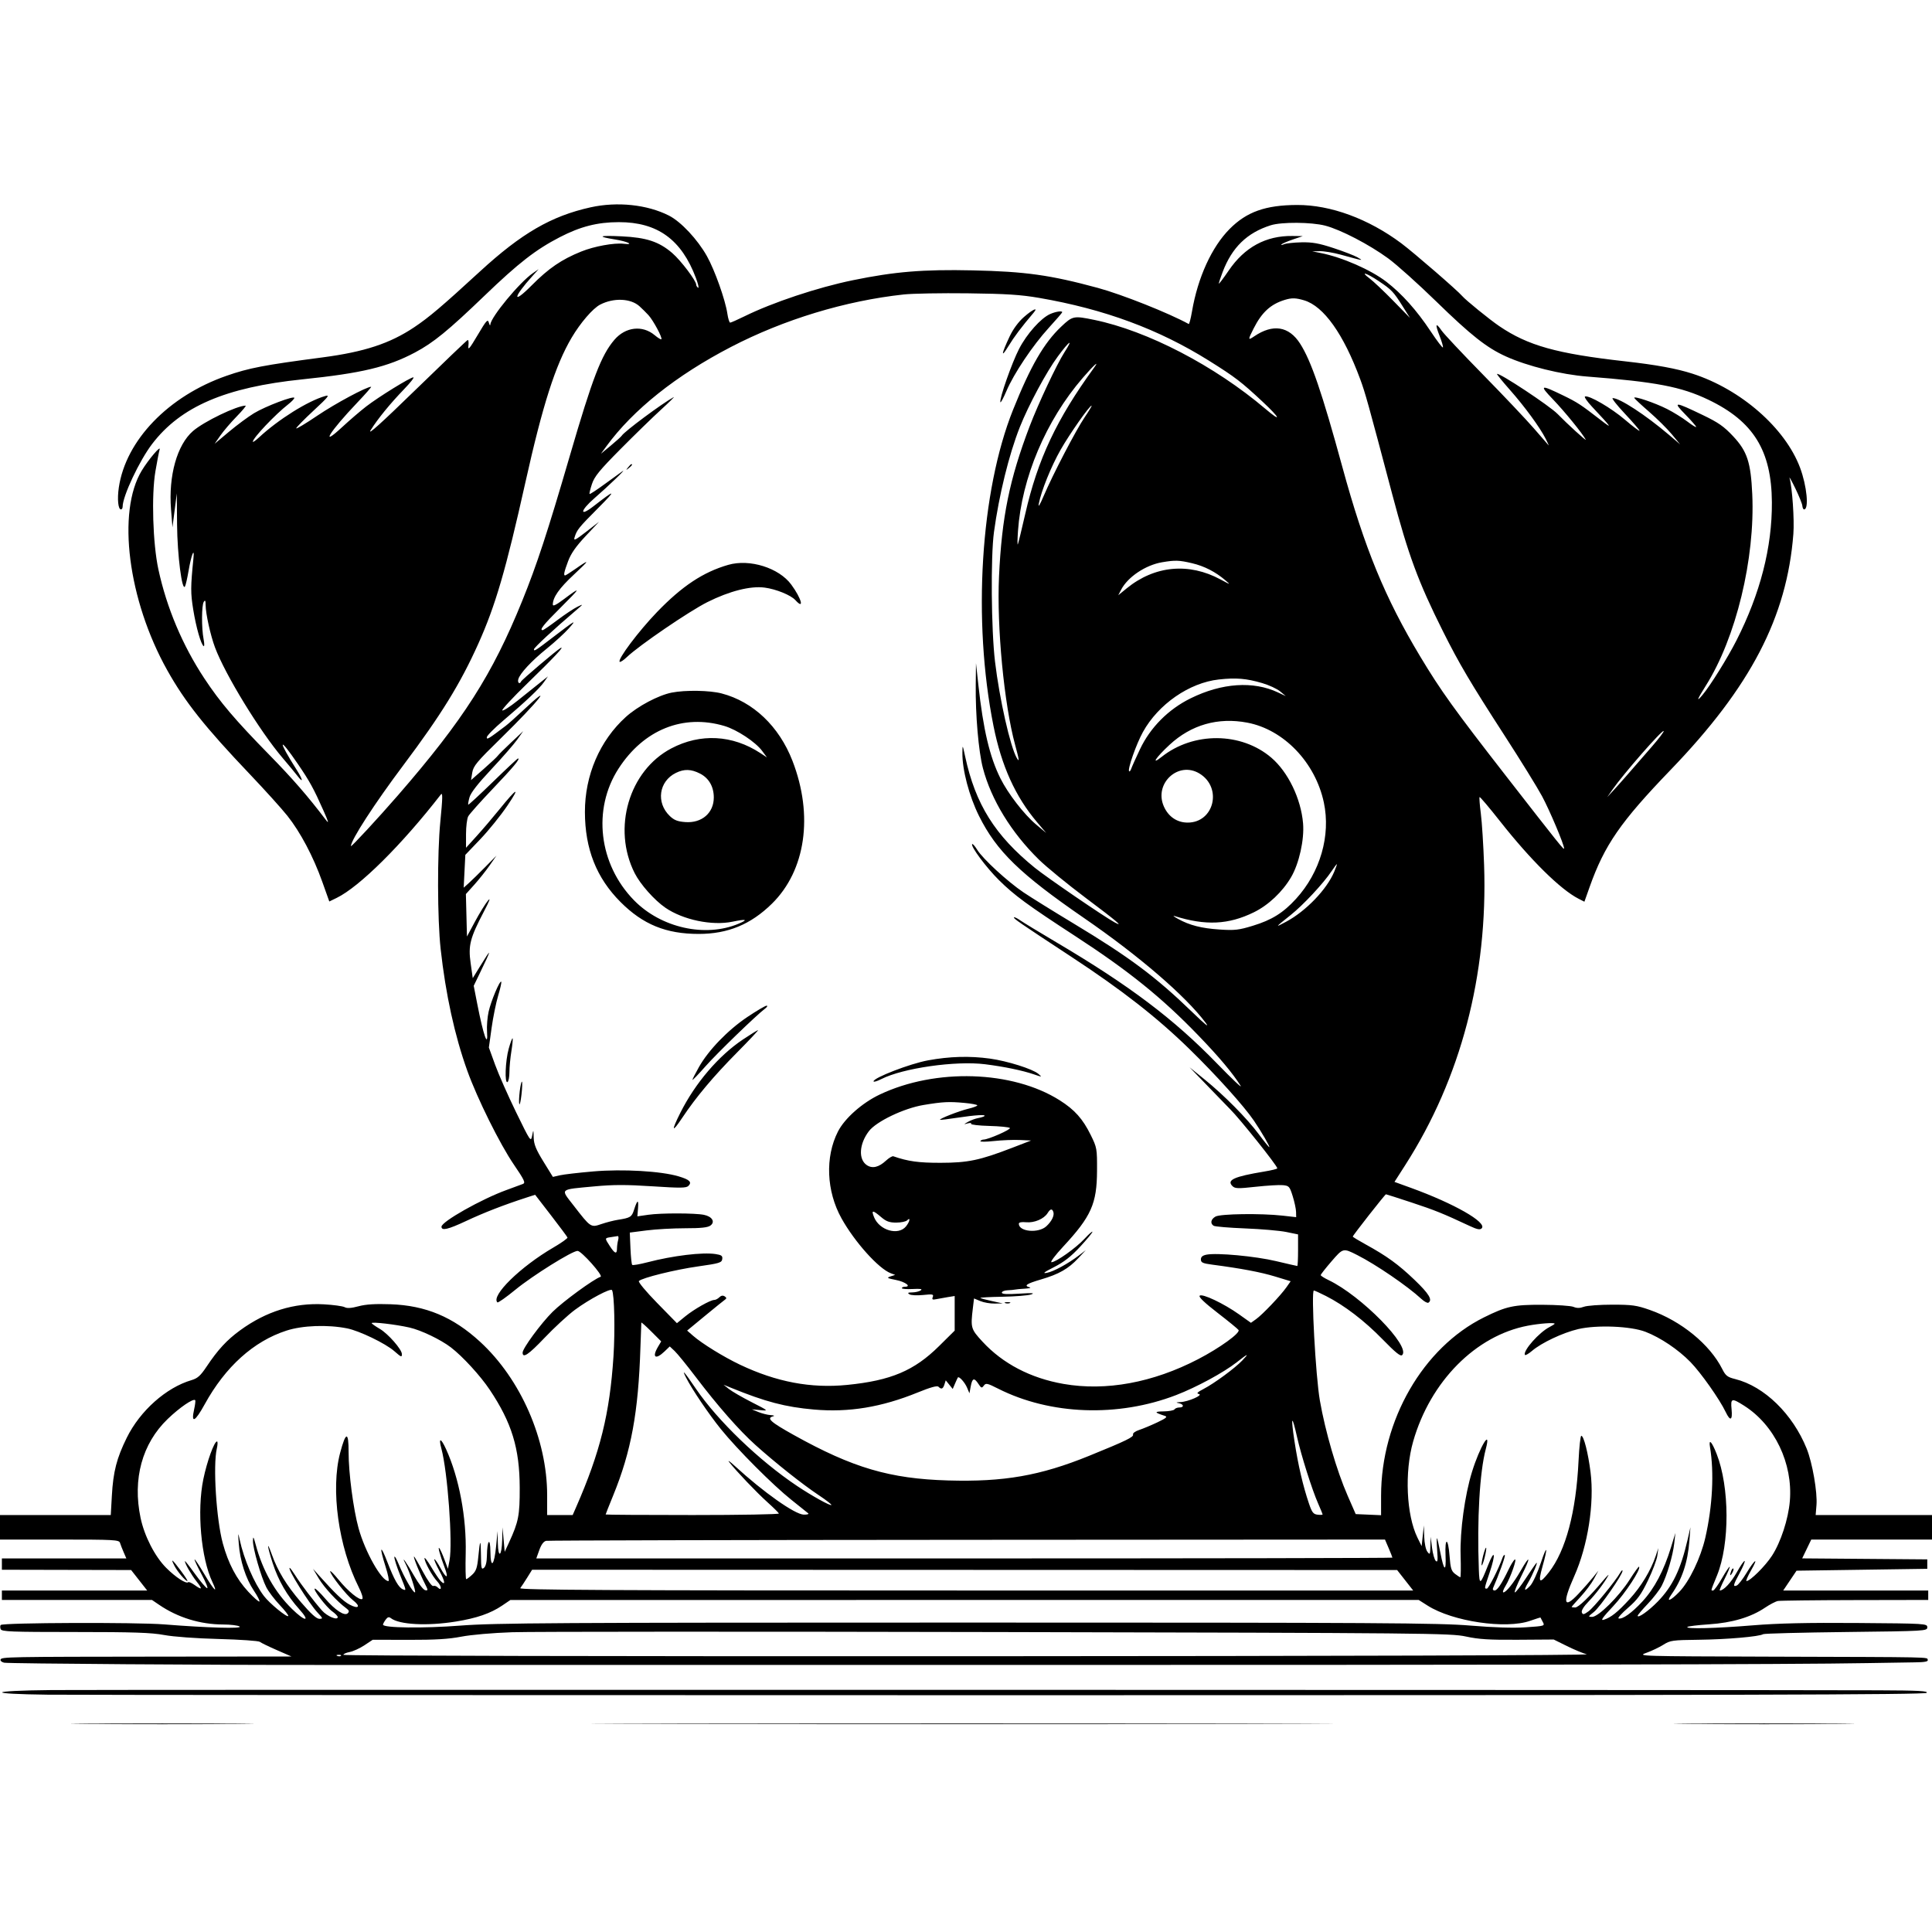 <svg xmlns="http://www.w3.org/2000/svg" height="3072" width="3072" version="1.1" id="svg"><path fill-rule="evenodd" fill="black" stroke="none" d="M939.000 329.673 C 876.483 343.550,829.225 370.958,763.137 431.667 C 702.485 487.382,682.284 504.517,658.500 520.428 C 620.051 546.149,579.234 559.567,513.000 568.259 C 419.596 580.516,395.957 585.049,360.000 597.601 C 267.707 629.817,199.940 700.168,188.927 775.198 C 186.224 793.610,187.848 810.000,192.375 810.000 C 193.819 810.000,195.000 808.022,195.000 805.605 C 195.000 789.047,221.605 732.490,241.888 705.930 C 287.269 646.504,358.546 615.828,480.554 603.215 C 574.985 593.453,616.271 583.601,660.000 560.392 C 689.170 544.910,712.760 525.639,770.409 470.195 C 824.532 418.142,851.933 396.840,890.162 377.096 C 922.986 360.142,950.038 353.262,984.000 353.229 C 1045.475 353.169,1083.690 380.887,1106.618 442.167 C 1110.162 451.641,1111.699 458.550,1110.031 457.519 C 1108.364 456.489,1107.000 454.301,1107.000 452.658 C 1107.000 446.348,1082.567 414.093,1068.861 402.310 C 1047.854 384.249,1027.883 377.658,988.500 375.787 C 952.249 374.065,948.167 375.963,977.842 380.742 C 997.884 383.970,1009.507 389.672,991.841 387.609 C 976.533 385.822,944.899 391.591,924.234 399.938 C 892.784 412.641,872.472 426.522,845.293 453.884 C 813.959 485.429,815.449 473.292,847.211 438.253 L 856.500 428.006 847.208 434.381 C 826.386 448.667,780.479 504.143,779.701 515.960 C 779.536 518.457,778.490 517.240,777.376 513.255 C 775.571 506.800,773.623 508.925,759.503 532.755 C 746.408 554.856,743.858 557.793,744.820 549.669 C 745.461 544.262,744.917 540.212,743.612 540.669 C 742.307 541.126,705.188 576.589,661.124 619.475 C 605.599 673.517,583.584 693.315,589.397 683.975 C 600.511 666.120,620.375 641.768,642.600 618.750 C 652.558 608.438,659.155 600.000,657.262 600.000 C 652.332 600.000,602.183 630.966,582.317 646.277 C 573.068 653.406,555.703 668.320,543.729 679.420 C 507.631 712.881,524.210 686.245,568.282 639.970 C 581.362 626.237,591.174 615.000,590.087 615.000 C 582.749 615.000,532.915 641.760,504.750 660.825 C 486.188 673.389,471.000 682.504,471.000 681.079 C 471.000 679.655,483.488 666.906,498.750 652.750 C 522.129 631.064,525.011 627.436,517.045 629.711 C 489.467 637.589,442.792 666.802,411.750 695.613 C 406.388 700.590,402.000 703.631,402.000 702.371 C 402.000 696.627,437.312 659.304,458.250 642.918 C 463.613 638.721,468.000 634.133,468.000 632.721 C 468.000 628.596,422.037 646.033,403.843 657.060 C 394.677 662.615,376.852 675.814,364.231 686.391 L 341.284 705.622 350.367 692.561 C 355.363 685.378,367.027 671.738,376.287 662.250 C 385.547 652.763,391.957 645.000,390.531 645.000 C 376.678 645.000,324.464 670.175,306.933 685.307 C 281.512 707.249,267.731 756.381,271.959 810.000 L 274.206 838.500 277.669 811.500 L 281.131 784.500 281.546 834.000 C 281.953 882.693,289.464 941.210,294.176 932.410 C 295.328 930.260,297.821 919.408,299.715 908.295 C 304.126 882.426,309.539 868.433,307.566 888.000 C 302.999 933.308,302.959 942.744,307.229 969.161 C 311.831 997.637,319.578 1024.767,323.863 1027.415 C 325.129 1028.198,325.061 1023.137,323.713 1016.169 C 320.313 998.599,320.488 962.434,324.000 957.000 C 326.214 953.575,326.919 954.782,326.954 962.054 C 327.020 975.688,334.648 1010.163,341.873 1029.473 C 358.058 1072.729,413.068 1162.648,449.427 1205.276 C 458.914 1216.399,469.674 1229.395,473.338 1234.155 C 482.767 1246.404,481.611 1239.719,471.554 1223.837 C 441.250 1175.982,442.581 1169.310,473.423 1214.471 C 492.495 1242.395,498.665 1253.638,514.610 1289.521 C 522.508 1307.295,523.312 1310.512,518.160 1303.722 C 489.555 1266.024,465.090 1237.882,428.183 1200.222 C 373.977 1144.910,349.996 1116.693,324.919 1078.718 C 290.212 1026.161,265.008 966.359,251.833 905.311 C 242.977 864.275,240.647 787.287,247.114 749.389 C 249.846 733.378,252.847 717.853,253.782 714.889 C 256.315 706.862,236.050 730.709,225.386 748.304 C 185.598 813.955,203.497 954.196,265.886 1065.619 C 294.268 1116.307,325.710 1155.880,397.683 1231.500 C 421.239 1256.250,447.905 1285.796,456.940 1297.158 C 477.685 1323.247,498.101 1361.840,512.444 1402.081 L 523.610 1433.412 535.361 1427.696 C 571.615 1410.062,639.046 1343.129,701.030 1263.250 C 704.054 1259.354,703.861 1268.722,700.141 1306.500 C 695.149 1357.193,695.422 1461.486,700.670 1509.070 C 708.603 1580.995,723.058 1647.034,743.010 1702.500 C 759.063 1747.130,794.761 1819.083,817.036 1851.708 C 833.661 1876.058,835.898 1880.792,831.590 1882.505 C 828.791 1883.619,817.050 1887.956,805.500 1892.143 C 765.616 1906.604,702.000 1942.490,702.000 1950.529 C 702.000 1957.385,712.205 1955.022,741.131 1941.466 C 769.767 1928.047,801.140 1915.870,837.186 1904.185 L 850.871 1899.749 876.186 1932.548 C 890.109 1950.587,901.881 1966.411,902.346 1967.712 C 902.812 1969.014,892.687 1976.203,879.846 1983.689 C 827.445 2014.239,780.360 2060.360,790.856 2070.856 C 791.877 2071.877,804.717 2062.862,819.390 2050.822 C 846.911 2028.241,909.743 1989.000,918.381 1989.000 C 924.458 1989.000,959.691 2028.603,955.004 2030.165 C 943.989 2033.837,895.458 2069.270,878.653 2085.911 C 860.358 2104.027,831.000 2143.958,831.000 2150.726 C 831.000 2160.337,840.381 2154.033,865.689 2127.416 C 881.391 2110.903,903.297 2090.713,914.369 2082.550 C 936.969 2065.889,970.942 2047.862,973.115 2051.378 C 976.902 2057.504,978.183 2115.410,975.453 2157.000 C 969.481 2247.967,954.363 2308.972,916.165 2396.250 L 910.585 2409.000 890.292 2409.000 L 870.000 2409.000 870.000 2377.374 C 870.000 2288.916,828.016 2192.892,763.370 2133.493 C 720.408 2094.018,676.930 2075.799,621.000 2073.834 C 596.639 2072.978,581.670 2073.923,570.064 2077.049 C 558.570 2080.146,551.945 2080.576,548.030 2078.481 C 544.952 2076.833,530.073 2074.792,514.966 2073.944 C 467.728 2071.295,423.182 2085.125,381.811 2115.286 C 360.690 2130.684,346.399 2146.150,328.500 2172.982 C 318.795 2187.530,314.205 2191.644,304.500 2194.497 C 264.218 2206.336,222.793 2243.180,201.621 2286.000 C 185.531 2318.541,180.022 2339.934,177.868 2378.250 L 176.138 2409.000 88.069 2409.000 L 0.000 2409.000 0.000 2428.500 L 0.000 2448.000 94.594 2448.000 C 182.065 2448.000,189.311 2448.395,190.813 2453.250 C 191.707 2456.138,194.343 2462.888,196.670 2468.250 L 200.903 2478.000 101.951 2478.000 L 3.000 2478.000 3.000 2487.000 L 3.000 2496.000 105.750 2496.222 L 208.500 2496.444 221.275 2512.722 L 234.050 2529.000 118.525 2529.000 L 3.000 2529.000 3.000 2536.500 L 3.000 2544.000 122.304 2544.000 L 241.607 2544.000 253.157 2551.849 C 282.967 2572.105,318.395 2582.968,354.898 2583.046 C 366.779 2583.071,378.525 2584.519,381.000 2586.263 C 386.273 2589.979,329.820 2588.394,261.000 2582.892 C 216.620 2579.345,4.892 2580.108,1.170 2583.830 C 0.119 2584.881,0.058 2587.824,1.035 2590.371 C 2.594 2594.433,17.064 2595.001,119.156 2595.004 C 212.511 2595.007,240.539 2595.946,261.000 2599.756 C 276.025 2602.553,311.762 2605.164,348.000 2606.112 C 381.825 2606.997,411.125 2609.023,413.112 2610.613 C 415.098 2612.204,427.248 2618.100,440.112 2623.716 L 463.500 2633.927 258.000 2634.136 C 9.977 2634.389,2.325 2634.531,0.870 2638.892 C 0.248 2640.758,2.835 2642.964,6.619 2643.795 C 13.347 2645.272,347.740 2647.627,514.500 2647.371 C 560.700 2647.300,1017.000 2647.291,1528.500 2647.350 C 2416.891 2647.453,2850.843 2646.580,2968.500 2644.453 C 2998.200 2643.916,3032.400 2643.370,3044.500 2643.239 C 3060.688 2643.063,3066.169 2642.009,3065.249 2639.250 C 3063.722 2634.672,3078.613 2634.974,2815.500 2634.193 C 2605.962 2633.572,2602.748 2633.473,2617.752 2628.133 C 2626.141 2625.147,2638.304 2619.359,2644.780 2615.270 C 2655.840 2608.288,2659.294 2607.804,2701.528 2607.320 C 2745.654 2606.814,2797.575 2602.297,2803.500 2598.448 C 2805.150 2597.377,2864.550 2595.825,2935.500 2595.000 C 3062.000 2593.529,3064.500 2593.384,3064.500 2587.500 C 3064.500 2581.623,3062.220 2581.483,2953.500 2580.660 C 2873.502 2580.054,2826.960 2581.102,2786.859 2584.410 C 2728.514 2589.223,2679.576 2590.424,2683.042 2586.958 C 2684.165 2585.835,2699.628 2583.957,2717.405 2582.783 C 2754.139 2580.359,2784.016 2571.488,2806.461 2556.340 C 2814.161 2551.144,2823.395 2546.342,2826.980 2545.669 C 2830.566 2544.996,2885.813 2544.346,2949.750 2544.223 L 3066.000 2544.000 3066.000 2536.500 L 3066.000 2529.000 2950.703 2529.000 L 2835.406 2529.000 2846.003 2513.250 L 2856.600 2497.500 2960.550 2496.000 L 3064.500 2494.500 3064.500 2487.000 L 3064.500 2479.500 2965.040 2478.710 L 2865.580 2477.920 2872.797 2462.960 L 2880.014 2448.000 2976.007 2448.000 L 3072.000 2448.000 3072.000 2428.500 L 3072.000 2409.000 2979.503 2409.000 L 2887.006 2409.000 2888.302 2393.250 C 2889.973 2372.952,2881.817 2325.908,2872.725 2303.399 C 2850.456 2248.267,2805.335 2204.347,2759.111 2192.809 C 2746.694 2189.710,2743.870 2187.525,2738.500 2176.859 C 2718.739 2137.615,2673.206 2100.435,2623.500 2082.956 C 2602.318 2075.507,2595.273 2074.516,2563.500 2074.510 C 2543.700 2074.507,2523.443 2076.006,2518.484 2077.840 C 2512.100 2080.202,2507.284 2080.256,2501.984 2078.025 C 2497.868 2076.292,2475.600 2074.790,2452.500 2074.687 C 2406.856 2074.484,2395.367 2076.965,2359.500 2094.771 C 2262.649 2142.853,2196.020 2258.435,2196.004 2378.387 L 2196.000 2409.274 2175.825 2408.387 L 2155.651 2407.500 2142.838 2378.222 C 2125.421 2338.425,2107.286 2276.273,2098.654 2226.795 C 2091.934 2188.277,2084.518 2052.000,2089.142 2052.000 C 2090.258 2052.000,2098.895 2055.928,2108.336 2060.728 C 2137.725 2075.673,2169.390 2099.890,2198.318 2129.546 C 2219.285 2151.041,2226.986 2157.214,2229.587 2154.613 C 2243.450 2140.750,2164.426 2060.279,2112.614 2035.500 C 2105.714 2032.200,2100.053 2028.599,2100.034 2027.498 C 2100.015 2026.397,2107.688 2016.602,2117.083 2005.731 C 2135.666 1984.231,2135.572 1984.255,2158.031 1995.589 C 2187.623 2010.524,2238.262 2045.135,2259.957 2065.255 C 2264.609 2069.568,2269.671 2072.321,2271.207 2071.372 C 2278.210 2067.044,2272.168 2057.074,2249.250 2035.144 C 2223.413 2010.421,2205.238 1997.240,2171.250 1978.572 C 2160.113 1972.454,2151.000 1966.903,2151.000 1966.234 C 2151.000 1964.421,2202.320 1899.000,2203.742 1899.000 C 2204.415 1899.000,2222.861 1904.913,2244.733 1912.139 C 2281.706 1924.356,2294.307 1929.443,2336.509 1949.190 C 2348.889 1954.983,2353.310 1955.868,2356.009 1953.094 C 2364.998 1943.856,2312.257 1913.717,2243.405 1888.747 L 2217.310 1879.283 2234.528 1852.392 C 2322.806 1714.520,2365.853 1550.653,2359.807 1375.500 C 2358.724 1344.150,2356.387 1307.276,2354.612 1293.557 C 2352.837 1279.839,2351.943 1268.057,2352.625 1267.375 C 2353.306 1266.694,2367.939 1283.993,2385.141 1305.818 C 2433.745 1367.482,2481.160 1414.293,2509.898 1428.985 L 2519.296 1433.790 2527.501 1410.645 C 2551.254 1343.641,2576.672 1306.871,2656.520 1224.000 C 2783.713 1091.992,2841.313 981.248,2851.564 849.000 C 2853.307 826.515,2849.826 775.557,2845.488 760.047 C 2844.635 756.996,2848.770 764.420,2854.677 776.545 C 2860.584 788.670,2865.611 801.158,2865.847 804.295 C 2866.083 807.433,2867.314 810.000,2868.581 810.000 C 2876.672 810.000,2873.056 772.552,2862.166 743.563 C 2838.477 680.506,2768.245 619.102,2691.410 594.271 C 2665.897 586.026,2633.758 580.124,2583.847 574.518 C 2475.139 562.309,2429.516 549.540,2383.921 518.563 C 2368.549 508.119,2330.293 477.045,2325.000 470.703 C 2317.974 462.284,2247.816 401.538,2228.247 386.930 C 2175.955 347.893,2115.792 325.748,2062.500 325.923 C 2012.380 326.087,1982.270 336.775,1955.259 363.991 C 1926.705 392.761,1904.618 441.129,1895.348 495.185 C 1893.377 506.682,1891.029 515.685,1890.132 515.192 C 1858.286 497.714,1783.790 468.113,1745.622 457.771 C 1669.946 437.267,1630.382 431.729,1546.500 429.897 C 1467.776 428.179,1422.636 431.897,1356.000 445.591 C 1299.966 457.106,1228.689 480.832,1183.921 502.870 C 1172.602 508.441,1162.293 513.000,1161.012 513.000 C 1159.730 513.000,1157.727 506.588,1156.561 498.750 C 1153.271 476.646,1136.565 429.635,1124.056 407.281 C 1109.227 380.783,1082.754 352.502,1063.729 342.835 C 1029.155 325.268,981.501 320.239,939.000 329.673 M2107.067 358.766 C 2131.618 365.114,2177.279 388.855,2207.472 410.972 C 2220.940 420.837,2255.256 451.616,2283.730 479.369 C 2338.941 533.184,2363.984 552.941,2394.461 566.726 C 2428.679 582.203,2482.629 595.563,2523.796 598.754 C 2633.171 607.231,2673.215 614.896,2716.500 635.642 C 2788.071 669.946,2816.882 716.489,2817.408 798.656 C 2817.865 870.077,2798.926 943.865,2760.983 1018.500 C 2746.809 1046.380,2719.571 1090.100,2707.104 1104.980 C 2696.578 1117.545,2698.448 1112.311,2712.347 1090.303 C 2760.320 1014.342,2790.867 888.385,2786.196 785.794 C 2783.888 735.107,2778.108 717.542,2755.938 693.842 C 2741.151 678.035,2732.495 671.968,2707.708 660.038 C 2662.203 638.135,2659.241 638.027,2679.750 659.019 C 2689.238 668.729,2697.000 677.638,2697.000 678.817 C 2697.000 679.996,2690.695 676.148,2682.989 670.265 C 2675.282 664.383,2660.770 655.408,2650.739 650.320 C 2631.310 640.467,2597.029 628.912,2598.574 632.737 C 2599.083 633.998,2609.786 643.962,2622.357 654.879 C 2634.928 665.796,2651.126 681.876,2658.352 690.614 L 2671.491 706.500 2653.495 691.206 C 2616.490 659.754,2575.480 633.000,2564.276 633.000 C 2562.118 633.000,2570.825 644.138,2583.624 657.750 C 2596.423 671.363,2606.919 683.552,2606.948 684.839 C 2606.977 686.125,2596.622 678.323,2583.939 667.500 C 2561.791 648.603,2526.771 628.210,2520.287 630.435 C 2518.579 631.021,2523.553 638.300,2531.341 646.610 C 2563.646 681.085,2564.956 683.152,2544.434 667.262 C 2513.423 643.251,2508.002 639.708,2485.735 628.888 C 2449.074 611.076,2447.048 611.820,2469.247 634.937 C 2487.741 654.195,2515.972 688.866,2521.411 699.000 C 2523.319 702.555,2492.143 674.159,2476.666 658.245 C 2464.067 645.291,2383.169 591.831,2380.382 594.618 C 2379.818 595.182,2388.890 606.411,2400.541 619.571 C 2424.163 646.253,2448.377 679.305,2457.633 697.500 C 2460.990 704.100,2463.103 708.825,2462.327 708.000 C 2461.552 707.175,2450.974 695.025,2438.821 681.000 C 2426.668 666.975,2390.241 628.500,2357.872 595.500 C 2325.503 562.500,2295.943 531.035,2292.183 525.577 C 2282.796 511.954,2281.582 515.179,2289.005 534.014 C 2292.429 542.700,2294.841 550.969,2294.365 552.387 C 2293.889 553.806,2285.019 542.180,2274.654 526.551 C 2252.726 493.488,2229.005 466.971,2204.456 448.081 C 2179.537 428.907,2134.007 408.978,2099.774 402.262 L 2086.500 399.657 2098.500 399.380 C 2105.100 399.228,2119.950 401.688,2131.500 404.847 C 2168.924 415.085,2168.737 415.055,2158.500 409.177 C 2153.550 406.335,2136.366 399.695,2120.313 394.422 C 2097.131 386.807,2086.638 384.932,2069.313 385.310 C 2057.316 385.571,2044.800 386.949,2041.500 388.371 C 2038.200 389.793,2036.461 389.893,2037.635 388.593 C 2038.809 387.294,2046.909 383.798,2055.635 380.825 L 2071.500 375.421 2054.880 375.210 C 2012.828 374.678,1979.008 393.043,1953.750 430.126 C 1945.088 442.844,1938.001 452.181,1938.002 450.875 C 1938.002 449.569,1940.714 441.367,1944.028 432.649 C 1958.975 393.323,1982.754 370.175,2020.500 358.206 C 2037.665 352.764,2085.036 353.070,2107.067 358.766 M2192.051 446.843 C 2212.857 460.737,2215.661 463.691,2230.636 487.500 L 2241.957 505.500 2215.228 478.163 C 2200.528 463.128,2183.775 447.281,2178.000 442.947 C 2161.658 430.682,2172.247 433.618,2192.051 446.843 M1652.286 473.663 C 1756.117 491.564,1842.527 523.534,1922.547 573.656 C 1963.904 599.560,1973.575 606.964,2007.775 638.903 C 2035.706 664.987,2038.628 672.624,2012.051 650.078 C 1931.246 581.530,1824.651 526.114,1740.000 508.647 C 1707.150 501.869,1705.547 502.197,1687.345 519.412 C 1659.932 545.338,1638.603 582.181,1610.805 651.627 C 1559.010 781.022,1546.261 986.626,1579.652 1154.003 C 1592.393 1217.868,1614.483 1266.670,1649.144 1307.528 L 1663.500 1324.450 1647.632 1311.156 C 1628.435 1295.073,1602.843 1261.992,1590.650 1237.500 C 1573.607 1203.266,1563.406 1159.980,1555.655 1089.000 L 1551.888 1054.500 1551.489 1089.000 C 1550.938 1136.624,1555.957 1194.889,1562.889 1221.347 C 1576.071 1271.668,1608.126 1324.004,1652.077 1366.968 C 1664.212 1378.830,1697.734 1406.242,1726.570 1427.883 C 1775.962 1464.950,1787.658 1474.845,1772.485 1466.724 C 1756.263 1458.043,1664.392 1395.209,1645.500 1379.876 C 1582.053 1328.379,1551.071 1278.927,1534.685 1203.000 C 1530.517 1183.688,1530.475 1183.630,1530.278 1197.000 C 1529.883 1223.761,1540.991 1265.959,1556.733 1297.500 C 1584.748 1353.632,1621.887 1389.693,1724.194 1460.100 C 1811.038 1519.866,1884.921 1583.489,1916.845 1626.000 C 1923.714 1635.147,1916.910 1629.756,1895.741 1609.278 C 1837.598 1553.031,1796.185 1522.121,1706.768 1468.231 C 1674.720 1448.917,1639.047 1426.748,1627.493 1418.967 C 1602.155 1401.903,1562.747 1365.652,1553.803 1351.182 C 1550.235 1345.408,1546.661 1341.339,1545.862 1342.138 C 1542.768 1345.232,1568.206 1379.493,1588.451 1399.500 C 1613.086 1423.845,1633.790 1439.032,1709.656 1488.410 C 1795.025 1543.973,1847.574 1586.390,1905.603 1646.579 C 1938.562 1680.765,1960.042 1706.359,1972.674 1726.500 C 1975.779 1731.450,1958.894 1715.493,1935.152 1691.041 C 1866.263 1620.090,1796.098 1567.151,1680.000 1498.527 C 1652.775 1482.434,1626.710 1466.585,1622.077 1463.307 C 1617.445 1460.028,1613.057 1457.943,1612.326 1458.674 C 1610.799 1460.201,1619.870 1466.439,1704.000 1521.708 C 1784.304 1574.464,1839.859 1617.866,1891.112 1667.888 C 1933.820 1709.570,1977.920 1758.561,1993.983 1782.170 C 2005.755 1799.470,2019.954 1824.000,2018.198 1824.000 C 2017.443 1824.000,2009.997 1814.818,2001.653 1803.596 C 1982.842 1778.299,1946.546 1741.621,1915.243 1716.275 L 1891.500 1697.050 1923.000 1729.661 C 1940.325 1747.597,1955.239 1762.998,1956.142 1763.886 C 1971.178 1778.665,2031.000 1853.643,2031.000 1857.709 C 2031.000 1858.630,2021.888 1860.896,2010.750 1862.744 C 1962.040 1870.825,1950.005 1876.291,1959.659 1885.945 C 1963.731 1890.017,1968.310 1890.149,1996.901 1887.018 C 2014.831 1885.055,2034.185 1883.910,2039.911 1884.474 C 2049.654 1885.434,2050.653 1886.559,2055.478 1902.000 C 2058.313 1911.075,2060.716 1922.294,2060.817 1926.932 L 2061.000 1935.363 2039.250 1932.932 C 2004.994 1929.102,1940.586 1929.995,1932.750 1934.409 C 1925.311 1938.599,1923.933 1945.323,1929.750 1949.047 C 1931.813 1950.368,1954.425 1952.267,1980.000 1953.268 C 2005.575 1954.270,2034.938 1956.819,2045.250 1958.935 L 2064.000 1962.781 2064.000 1987.890 C 2064.000 2001.701,2063.445 2013.000,2062.766 2013.000 C 2062.087 2013.000,2046.900 2009.520,2029.016 2005.266 C 1996.076 1997.431,1935.001 1991.748,1918.500 1994.982 C 1912.163 1996.224,1909.500 1998.485,1909.500 2002.623 C 1909.500 2007.543,1912.431 2008.885,1927.500 2010.866 C 1973.661 2016.935,2004.509 2022.753,2027.361 2029.702 L 2052.223 2037.261 2045.477 2046.880 C 2036.371 2059.866,2007.430 2090.264,1997.287 2097.498 L 1989.074 2103.356 1970.287 2089.993 C 1945.861 2072.620,1911.469 2056.331,1907.530 2060.270 C 1905.597 2062.203,1915.431 2071.595,1936.056 2087.518 C 1953.368 2100.882,1968.358 2113.152,1969.367 2114.785 C 1972.334 2119.585,1939.459 2143.328,1905.199 2161.129 C 1833.204 2198.535,1758.529 2212.279,1691.139 2200.528 C 1638.795 2191.399,1594.558 2168.341,1562.250 2133.344 C 1543.702 2113.252,1543.150 2111.334,1546.907 2080.062 L 1548.762 2064.624 1558.785 2068.812 C 1564.297 2071.116,1574.588 2072.887,1581.654 2072.749 L 1594.500 2072.497 1577.303 2068.802 C 1567.845 2066.769,1559.536 2064.520,1558.838 2063.803 C 1558.140 2063.086,1573.979 2062.229,1594.035 2061.899 C 1614.091 2061.568,1634.550 2059.931,1639.500 2058.261 C 1646.225 2055.992,1641.485 2055.673,1620.750 2056.999 C 1601.088 2058.257,1593.000 2057.787,1593.000 2055.387 C 1593.000 2053.524,1597.050 2051.831,1602.000 2051.625 C 1606.950 2051.419,1612.350 2050.913,1614.000 2050.500 C 1615.650 2050.088,1622.738 2049.425,1629.750 2049.027 C 1636.763 2048.629,1640.138 2047.687,1637.250 2046.932 C 1627.433 2044.367,1631.962 2041.213,1655.250 2034.400 C 1683.652 2026.090,1698.791 2017.464,1714.500 2000.642 L 1726.500 1987.791 1716.000 1995.843 C 1698.498 2009.266,1675.365 2021.886,1664.640 2023.862 C 1656.985 2025.273,1659.790 2023.037,1676.085 2014.741 C 1691.775 2006.752,1703.040 1997.950,1717.335 1982.510 C 1728.151 1970.828,1737.000 1960.114,1737.000 1958.702 C 1737.000 1957.290,1731.421 1962.187,1724.601 1969.585 C 1711.137 1984.192,1679.009 2007.000,1671.898 2007.000 C 1669.468 2007.000,1677.797 1995.895,1690.406 1982.322 C 1735.127 1934.185,1744.134 1914.001,1744.351 1861.447 C 1744.496 1826.404,1744.216 1824.816,1734.346 1804.759 C 1721.677 1779.012,1708.718 1764.518,1684.940 1749.500 C 1609.867 1702.087,1487.619 1698.212,1398.729 1740.427 C 1370.837 1753.673,1343.091 1778.260,1332.411 1799.193 C 1311.750 1839.694,1313.972 1894.032,1338.059 1937.299 C 1358.995 1974.906,1397.257 2017.480,1416.528 2024.608 L 1423.401 2027.151 1415.951 2029.592 C 1409.402 2031.738,1410.470 2032.425,1424.777 2035.267 C 1439.727 2038.237,1449.834 2046.000,1438.750 2046.000 C 1436.138 2046.000,1433.998 2047.013,1433.996 2048.250 C 1433.994 2049.488,1441.756 2050.099,1451.246 2049.610 C 1463.798 2048.962,1467.274 2049.563,1464.000 2051.814 C 1461.525 2053.516,1455.450 2054.949,1450.500 2055.000 C 1443.574 2055.071,1442.537 2055.763,1446.000 2058.003 C 1448.475 2059.604,1458.278 2060.107,1467.785 2059.120 C 1483.082 2057.532,1484.850 2057.899,1483.156 2062.315 C 1481.623 2066.309,1482.664 2067.009,1488.371 2065.825 C 1492.292 2065.011,1500.563 2063.532,1506.750 2062.537 L 1518.000 2060.728 1518.000 2088.250 L 1518.000 2115.771 1493.250 2140.276 C 1453.611 2179.523,1416.524 2195.197,1346.939 2202.109 C 1289.457 2207.819,1234.662 2197.484,1176.776 2170.014 C 1150.755 2157.666,1116.381 2136.483,1102.044 2123.959 L 1092.588 2115.700 1121.194 2092.100 C 1136.927 2079.120,1151.307 2067.488,1153.150 2066.250 C 1155.512 2064.663,1155.251 2063.196,1152.263 2061.272 C 1149.482 2059.482,1146.575 2059.997,1143.799 2062.772 C 1141.474 2065.098,1137.844 2067.000,1135.733 2067.000 C 1129.513 2067.000,1103.539 2081.727,1089.422 2093.258 L 1076.343 2103.940 1044.820 2071.722 C 1027.094 2053.605,1014.435 2038.372,1015.898 2036.919 C 1021.093 2031.759,1073.377 2018.843,1110.000 2013.672 C 1143.753 2008.906,1147.590 2007.749,1148.405 2002.097 C 1149.153 1996.905,1147.334 1995.510,1137.905 1994.048 C 1117.173 1990.834,1070.174 1996.510,1029.237 2007.174 C 1016.992 2010.363,1006.192 2012.192,1005.237 2011.238 C 1004.281 2010.284,1003.032 1998.334,1002.460 1984.681 L 1001.420 1959.859 1028.163 1956.430 C 1042.872 1954.543,1070.419 1953.000,1089.380 1953.000 C 1114.707 1953.000,1125.398 1951.853,1129.677 1948.676 C 1137.527 1942.846,1132.359 1934.331,1119.356 1931.671 C 1105.052 1928.746,1050.954 1928.668,1030.985 1931.545 L 1013.470 1934.068 1014.496 1921.173 C 1015.662 1906.504,1013.356 1907.392,1008.177 1923.607 C 1004.490 1935.149,1002.431 1936.429,982.500 1939.573 C 975.900 1940.613,964.133 1943.636,956.351 1946.289 C 939.340 1952.088,939.314 1952.071,912.116 1916.913 C 890.861 1889.437,888.339 1891.730,945.720 1886.367 C 975.072 1883.623,996.303 1883.605,1037.220 1886.290 C 1081.745 1889.212,1091.174 1889.112,1094.605 1885.681 C 1100.638 1879.647,1096.634 1875.720,1079.121 1870.496 C 1051.049 1862.123,990.461 1858.609,943.500 1862.630 C 920.400 1864.608,896.465 1867.377,890.310 1868.784 L 879.121 1871.341 864.060 1846.933 C 852.273 1827.829,848.914 1819.588,848.605 1809.013 C 848.212 1795.566,848.200 1795.551,846.104 1806.000 C 844.061 1816.184,843.294 1815.055,820.610 1768.500 C 807.747 1742.100,792.750 1708.158,787.282 1693.073 L 777.342 1665.647 781.656 1634.573 C 784.029 1617.483,788.759 1594.245,792.168 1582.933 C 795.577 1571.621,797.747 1561.747,796.991 1560.991 C 794.644 1558.644,780.713 1591.735,776.929 1608.645 C 774.952 1617.481,773.821 1631.685,774.417 1640.210 C 776.376 1668.246,768.672 1646.493,758.875 1596.324 L 753.246 1567.500 762.669 1548.000 C 782.551 1506.855,782.563 1505.284,762.750 1537.418 L 751.702 1555.335 748.338 1531.418 C 744.369 1503.203,747.364 1491.578,769.489 1449.304 C 778.697 1431.713,780.637 1426.345,775.585 1432.439 C 771.510 1437.356,762.399 1452.122,755.338 1465.253 L 742.500 1489.127 741.650 1455.366 L 740.800 1421.604 754.159 1406.745 C 761.507 1398.573,772.448 1384.824,778.473 1376.193 L 789.426 1360.500 771.687 1378.500 C 761.930 1388.400,750.197 1399.875,745.614 1404.000 L 737.280 1411.500 738.595 1385.387 L 739.910 1359.274 763.705 1334.387 C 776.792 1320.699,796.178 1296.675,806.784 1281.000 C 828.188 1249.366,822.063 1252.324,793.865 1287.239 C 783.764 1299.745,767.738 1318.538,758.250 1329.000 L 741.000 1348.022 741.000 1326.314 C 741.000 1314.374,742.570 1301.657,744.488 1298.053 C 746.407 1294.449,764.063 1274.625,783.724 1254.000 C 816.437 1219.684,827.815 1206.000,823.636 1206.000 C 822.770 1206.000,804.835 1222.754,783.781 1243.231 C 762.726 1263.709,745.064 1280.035,744.531 1279.513 C 743.999 1278.990,744.897 1273.730,746.528 1267.823 C 748.525 1260.590,759.836 1246.048,781.166 1223.291 C 798.585 1204.706,817.150 1183.425,822.420 1176.000 L 832.003 1162.500 812.827 1180.500 C 802.281 1190.400,792.655 1199.979,791.436 1201.787 C 790.217 1203.595,780.168 1213.021,769.104 1222.735 L 748.989 1240.395 750.920 1228.448 C 752.611 1217.983,758.183 1211.287,795.805 1174.500 C 857.508 1114.169,884.443 1079.885,829.579 1131.512 C 819.636 1140.869,808.125 1151.084,804.000 1154.212 C 776.481 1175.079,774.000 1176.582,774.000 1172.388 C 774.000 1170.010,785.803 1158.038,800.228 1145.782 C 836.802 1114.711,857.572 1095.052,864.962 1084.509 L 871.277 1075.500 857.889 1086.175 C 850.525 1092.046,834.672 1104.718,822.660 1114.335 C 810.649 1123.952,799.849 1130.820,798.660 1129.596 C 797.472 1128.373,815.498 1108.951,838.719 1086.436 C 881.090 1045.352,899.386 1025.813,891.000 1030.603 C 884.532 1034.297,829.692 1080.839,828.500 1083.646 C 826.382 1088.631,822.639 1085.703,824.081 1080.189 C 826.498 1070.946,844.967 1051.075,869.773 1031.025 C 882.380 1020.836,898.051 1006.448,904.597 999.051 C 917.601 984.358,915.272 985.649,880.116 1012.614 C 851.525 1034.544,849.000 1036.155,849.000 1032.458 C 849.000 1029.826,881.210 999.959,915.130 971.140 C 928.051 960.162,928.151 959.949,918.120 964.793 C 912.411 967.550,898.116 977.049,886.353 985.903 C 874.590 994.756,864.074 1002.000,862.983 1002.000 C 857.146 1002.000,863.942 993.446,891.750 965.788 C 923.966 933.746,924.729 931.574,896.250 952.982 C 884.471 961.836,879.000 964.499,879.000 961.378 C 879.000 949.877,889.088 935.486,912.328 913.835 C 938.311 889.629,938.660 888.060,914.281 905.076 C 906.460 910.534,899.373 915.000,898.531 915.000 C 895.745 915.000,896.928 909.417,903.350 892.253 C 907.891 880.116,915.796 868.787,931.100 852.484 L 952.500 829.686 931.959 845.622 C 914.759 858.966,911.769 860.415,913.572 854.529 C 917.281 842.423,919.775 839.327,951.527 807.397 C 980.780 777.980,979.080 777.472,943.600 805.029 C 920.933 822.634,922.301 812.042,945.266 792.130 C 966.754 773.498,996.932 744.497,990.000 749.140 C 987.525 750.798,974.939 759.896,962.030 769.358 C 949.122 778.820,938.068 786.068,937.466 785.466 C 936.864 784.864,938.541 777.781,941.192 769.727 C 945.168 757.649,953.154 747.876,986.757 713.967 C 1009.166 691.354,1038.300 663.013,1051.500 650.986 C 1064.700 638.959,1073.475 630.227,1071.000 631.582 C 1052.482 641.718,992.812 686.022,988.684 692.702 C 987.748 694.217,979.898 701.316,971.241 708.478 L 955.500 721.500 964.278 709.500 C 1006.767 651.413,1075.049 596.977,1162.165 551.740 C 1246.449 507.973,1344.137 478.285,1437.000 468.217 C 1451.025 466.696,1496.925 465.872,1539.000 466.387 C 1600.079 467.133,1622.915 468.600,1652.286 473.663 M1016.793 486.933 C 1020.804 490.545,1027.196 496.875,1030.996 501.000 C 1038.697 509.359,1053.691 537.309,1051.597 539.403 C 1050.858 540.142,1046.107 537.257,1041.038 532.993 C 1021.594 516.631,994.566 519.707,976.950 540.288 C 956.095 564.652,942.234 600.733,905.986 725.013 C 870.617 846.278,853.604 898.106,830.325 955.500 C 782.649 1073.043,736.817 1144.762,632.858 1264.500 C 601.691 1300.398,558.000 1347.608,558.000 1345.388 C 558.000 1335.692,595.559 1277.736,641.527 1216.500 C 701.315 1136.854,731.700 1087.623,760.368 1023.948 C 787.733 963.168,804.333 906.323,835.446 766.856 C 862.873 643.908,883.016 580.871,908.894 537.000 C 922.842 513.355,942.650 490.369,954.246 484.373 C 975.791 473.232,1002.805 474.337,1016.793 486.933 M2073.707 477.566 C 2104.855 486.898,2136.281 531.125,2162.836 603.000 C 2170.873 624.751,2175.184 640.242,2213.766 786.000 C 2239.357 882.678,2255.096 925.217,2294.241 1003.500 C 2320.090 1055.193,2338.140 1085.739,2392.630 1170.000 C 2417.705 1208.775,2444.402 1251.975,2451.956 1266.000 C 2464.076 1288.501,2487.000 1342.842,2487.000 1349.070 C 2487.000 1352.264,2479.847 1343.341,2395.158 1234.500 C 2311.871 1127.460,2291.081 1098.519,2258.314 1044.000 C 2202.108 950.482,2169.660 871.518,2134.422 742.500 C 2102.090 624.122,2084.863 573.837,2067.219 546.341 C 2049.404 518.579,2024.058 514.573,1994.250 534.808 C 1984.153 541.662,1984.075 540.599,1993.334 522.328 C 2006.406 496.532,2020.445 483.658,2042.981 476.803 C 2054.053 473.435,2060.448 473.594,2073.707 477.566 M1627.977 504.207 C 1619.308 511.838,1610.838 523.366,1605.383 534.957 C 1592.085 563.217,1591.152 570.574,1603.411 550.500 C 1612.852 535.040,1623.688 520.642,1643.486 497.250 C 1651.720 487.522,1641.957 491.901,1627.977 504.207 M1669.815 499.321 C 1655.051 505.840,1632.744 530.849,1620.409 554.711 C 1608.917 576.944,1588.869 634.106,1590.669 639.507 C 1591.165 640.996,1595.468 633.054,1600.230 621.857 C 1612.085 593.986,1642.083 549.230,1667.702 521.191 C 1679.416 508.371,1689.000 497.234,1689.000 496.441 C 1689.000 493.855,1678.693 495.402,1669.815 499.321 M1692.516 560.196 C 1680.399 579.079,1650.810 642.006,1637.124 678.000 C 1605.129 762.144,1592.865 822.304,1588.506 916.500 C 1584.790 996.796,1596.517 1119.556,1614.087 1184.283 C 1620.697 1208.633,1621.244 1212.949,1616.740 1205.215 C 1606.436 1187.519,1589.302 1111.732,1582.165 1052.279 C 1576.079 1001.585,1575.124 885.252,1580.472 846.000 C 1588.492 787.145,1604.317 722.809,1621.429 679.500 C 1635.301 644.390,1664.119 590.813,1682.241 566.443 C 1701.073 541.118,1707.116 537.444,1692.516 560.196 M1739.616 584.664 C 1679.894 666.845,1649.991 730.412,1630.164 817.329 C 1624.497 842.173,1619.210 863.850,1618.415 865.500 C 1617.621 867.150,1617.725 857.700,1618.647 844.500 C 1624.577 759.586,1663.012 668.711,1721.738 600.750 C 1739.226 580.512,1749.069 571.656,1739.616 584.664 M1724.753 663.364 C 1710.770 683.955,1673.941 754.695,1659.344 789.000 C 1653.286 803.238,1650.498 807.644,1651.752 801.000 C 1655.575 780.744,1671.458 741.449,1686.471 715.100 C 1700.814 689.928,1732.355 645.000,1735.683 645.000 C 1736.530 645.000,1731.612 653.264,1724.753 663.364 M998.617 743.250 C 994.886 748.008,994.992 748.114,999.750 744.383 C 1004.747 740.464,1006.336 738.000,1003.867 738.000 C 1003.244 738.000,1000.882 740.363,998.617 743.250 M1895.510 895.570 C 1915.005 900.166,1932.618 909.208,1948.500 922.774 C 1957.117 930.135,1956.798 930.082,1941.000 921.535 C 1890.343 894.128,1835.836 899.277,1791.292 935.679 L 1778.084 946.473 1782.786 937.487 C 1793.319 917.356,1821.565 898.465,1847.761 894.031 C 1868.614 890.502,1874.864 890.703,1895.510 895.570 M1158.000 898.144 C 1118.184 909.588,1084.442 931.949,1044.651 973.261 C 1015.391 1003.639,981.611 1048.611,985.289 1052.289 C 986.279 1053.279,991.457 1049.902,996.795 1044.784 C 1015.972 1026.394,1095.731 971.943,1124.821 957.380 C 1159.984 939.777,1193.313 931.340,1215.868 934.332 C 1234.155 936.758,1257.526 946.294,1264.751 954.277 C 1279.462 970.532,1274.480 951.769,1258.196 929.585 C 1238.627 902.928,1192.125 888.335,1158.000 898.144 M2007.000 1086.164 C 2017.725 1089.298,2030.550 1095.236,2035.500 1099.360 L 2044.500 1106.858 2032.079 1101.018 C 1992.741 1082.522,1942.862 1085.883,1893.174 1110.377 C 1857.748 1127.841,1829.079 1156.659,1812.669 1191.302 C 1806.104 1205.161,1799.861 1219.056,1798.796 1222.179 C 1797.731 1225.303,1796.196 1227.196,1795.386 1226.386 C 1792.525 1223.525,1806.670 1183.247,1817.294 1164.000 C 1841.704 1119.778,1891.114 1085.563,1938.000 1080.416 C 1965.496 1077.397,1981.581 1078.737,2007.000 1086.164 M1068.169 1101.271 C 1047.034 1105.416,1014.015 1122.922,995.120 1140.001 C 953.698 1177.443,929.940 1232.661,930.052 1291.230 C 930.164 1349.894,948.405 1395.954,986.717 1434.310 C 1022.407 1470.041,1059.088 1485.000,1111.017 1485.000 C 1157.311 1485.000,1193.752 1469.962,1227.333 1437.000 C 1281.107 1384.217,1293.729 1296.610,1260.072 1209.772 C 1238.796 1154.881,1197.562 1115.665,1147.375 1102.594 C 1128.446 1097.663,1089.855 1097.019,1068.169 1101.271 M1151.901 1154.357 C 1171.808 1160.273,1201.255 1179.729,1211.776 1193.918 L 1219.500 1204.336 1209.000 1197.454 C 1164.696 1168.415,1113.654 1165.717,1067.491 1189.976 C 1000.055 1225.412,973.107 1317.182,1009.214 1388.436 C 1018.222 1406.212,1040.514 1431.313,1057.940 1443.303 C 1086.116 1462.689,1132.257 1472.294,1164.746 1465.537 C 1186.995 1460.910,1190.326 1462.072,1174.211 1468.838 C 1121.306 1491.051,1051.093 1475.326,1008.290 1431.678 C 952.011 1374.290,941.672 1286.854,983.510 1222.123 C 1023.593 1160.106,1086.309 1134.867,1151.901 1154.357 M1983.328 1149.062 C 2041.300 1160.056,2091.479 1212.410,2104.999 1276.007 C 2116.171 1328.558,2099.247 1387.080,2060.673 1429.287 C 2040.328 1451.547,2022.236 1462.820,1992.106 1472.010 C 1969.748 1478.830,1963.220 1479.575,1939.539 1478.014 C 1910.454 1476.097,1891.474 1471.257,1873.089 1461.069 C 1866.715 1457.537,1864.200 1455.498,1867.500 1456.538 C 1916.850 1472.087,1953.412 1470.367,1993.724 1450.600 C 2016.862 1439.254,2039.267 1418.108,2052.983 1394.672 C 2065.710 1372.926,2074.130 1334.953,2071.948 1309.143 C 2068.637 1269.973,2048.173 1227.599,2021.569 1204.827 C 1973.653 1163.813,1897.567 1163.271,1846.932 1203.584 C 1829.251 1217.661,1838.061 1204.293,1859.619 1184.334 C 1894.173 1152.344,1936.697 1140.219,1983.328 1149.062 M2626.586 1187.166 C 2585.578 1234.428,2575.283 1246.154,2565.533 1256.710 L 2555.565 1267.500 2563.938 1255.500 C 2581.441 1230.413,2643.011 1160.011,2645.378 1162.378 C 2646.178 1163.178,2637.722 1174.333,2626.586 1187.166 M1113.058 1230.029 C 1127.138 1237.213,1134.963 1250.768,1134.985 1268.013 C 1135.015 1292.616,1115.935 1309.105,1089.684 1307.165 C 1077.359 1306.254,1071.910 1304.120,1065.003 1297.503 C 1042.822 1276.252,1047.602 1242.323,1074.655 1228.989 C 1087.854 1222.484,1098.851 1222.782,1113.058 1230.029 M1907.277 1229.984 C 1943.978 1252.360,1930.588 1307.978,1888.500 1307.978 C 1871.619 1307.978,1857.823 1298.623,1850.590 1282.272 C 1834.439 1245.760,1873.722 1209.525,1907.277 1229.984 M2121.527 1386.033 C 2109.786 1414.135,2076.606 1448.688,2045.217 1465.501 C 2026.679 1475.430,2026.789 1475.263,2052.000 1455.169 C 2072.190 1439.076,2104.123 1404.865,2117.262 1385.250 C 2121.406 1379.063,2125.193 1374.000,2125.676 1374.000 C 2126.159 1374.000,2124.292 1379.415,2121.527 1386.033 M1188.372 1617.074 C 1157.505 1637.721,1126.494 1669.793,1111.296 1696.788 C 1105.633 1706.847,1101.000 1715.968,1101.000 1717.057 C 1101.000 1718.147,1110.236 1708.567,1121.524 1695.769 C 1140.012 1674.809,1202.334 1614.451,1216.761 1603.534 C 1219.917 1601.145,1220.901 1599.148,1218.947 1599.095 C 1216.992 1599.043,1203.234 1607.133,1188.372 1617.074 M1181.232 1652.896 C 1142.616 1678.724,1105.641 1722.010,1081.907 1769.175 C 1066.976 1798.847,1068.223 1802.288,1084.854 1777.308 C 1106.801 1744.346,1134.566 1711.281,1172.235 1673.250 C 1191.438 1653.863,1206.329 1638.000,1205.326 1638.000 C 1204.323 1638.000,1193.481 1644.703,1181.232 1652.896 M808.918 1667.365 C 803.459 1686.821,802.135 1723.507,807.000 1720.500 C 808.650 1719.480,810.010 1712.313,810.023 1704.573 C 810.035 1696.833,811.442 1681.894,813.148 1671.376 C 814.855 1660.857,815.708 1651.708,815.044 1651.044 C 814.380 1650.380,811.623 1657.724,808.918 1667.365 M1475.617 1686.025 C 1447.038 1691.277,1389.000 1713.632,1389.000 1719.388 C 1389.000 1720.891,1394.596 1719.267,1401.436 1715.778 C 1435.555 1698.372,1519.627 1686.363,1566.350 1692.222 C 1596.578 1696.012,1625.888 1702.083,1644.000 1708.305 C 1657.172 1712.830,1657.343 1712.809,1651.018 1707.457 C 1641.834 1699.686,1601.690 1687.058,1574.033 1683.240 C 1541.947 1678.810,1509.952 1679.716,1475.617 1686.025 M826.428 1735.039 C 825.291 1744.138,824.961 1753.364,825.695 1755.541 C 826.429 1757.719,828.006 1750.921,829.199 1740.435 C 830.393 1729.949,830.723 1720.723,829.932 1719.932 C 829.142 1719.142,827.565 1725.940,826.428 1735.039 M1533.750 1753.722 C 1544.888 1754.760,1554.000 1756.502,1554.000 1757.595 C 1554.000 1758.687,1547.398 1761.148,1539.329 1763.065 C 1525.102 1766.445,1492.958 1779.044,1494.659 1780.575 C 1495.121 1780.991,1507.650 1779.486,1522.500 1777.231 C 1550.832 1772.927,1568.121 1771.879,1565.368 1774.632 C 1564.471 1775.529,1559.993 1776.943,1555.417 1777.772 C 1550.842 1778.602,1543.589 1781.292,1539.299 1783.750 C 1531.885 1787.999,1531.851 1788.124,1538.626 1786.288 C 1542.545 1785.226,1545.040 1785.514,1544.171 1786.929 C 1543.301 1788.343,1556.251 1789.861,1572.947 1790.302 C 1589.643 1790.742,1604.401 1792.201,1605.742 1793.542 C 1608.041 1795.841,1571.369 1812.000,1563.853 1812.000 C 1561.929 1812.000,1559.684 1813.084,1558.866 1814.408 C 1558.047 1815.733,1567.755 1815.691,1580.439 1814.315 C 1593.122 1812.939,1611.600 1812.193,1621.500 1812.657 L 1639.500 1813.500 1609.500 1825.057 C 1557.748 1844.994,1539.162 1848.887,1495.500 1848.935 C 1460.545 1848.974,1443.995 1846.685,1420.441 1838.556 C 1418.758 1837.975,1413.468 1841.123,1408.685 1845.552 C 1397.343 1856.053,1387.186 1858.467,1378.443 1852.739 C 1364.600 1843.668,1366.046 1819.027,1381.620 1798.609 C 1393.382 1783.189,1437.224 1762.187,1468.500 1756.990 C 1499.162 1751.896,1508.910 1751.408,1533.750 1753.722 M1674.785 1926.750 C 1676.944 1932.425,1672.550 1941.669,1663.852 1949.750 C 1651.304 1961.408,1620.000 1958.591,1620.000 1945.803 C 1620.000 1943.593,1624.198 1942.742,1631.611 1943.449 C 1644.604 1944.688,1659.992 1938.134,1665.755 1928.906 C 1670.011 1922.090,1672.762 1921.434,1674.785 1926.750 M1400.887 1935.122 C 1409.121 1942.160,1414.126 1944.000,1425.037 1944.000 C 1432.607 1944.000,1440.420 1942.380,1442.400 1940.400 C 1448.218 1934.582,1446.730 1942.434,1440.573 1950.037 C 1428.406 1965.063,1398.419 1956.478,1389.868 1935.520 C 1385.076 1923.778,1387.512 1923.690,1400.887 1935.122 M982.891 1971.750 C 981.896 1975.463,981.063 1981.538,981.041 1985.250 C 980.983 1994.732,977.588 1993.606,969.750 1981.505 C 961.319 1968.489,961.301 1968.656,971.250 1967.149 C 975.788 1966.461,980.670 1965.697,982.100 1965.449 C 983.530 1965.202,983.886 1968.038,982.891 1971.750 M1598.250 2071.987 C 1600.313 2072.819,1603.688 2072.819,1605.750 2071.987 C 1607.813 2071.155,1606.125 2070.474,1602.000 2070.474 C 1597.875 2070.474,1596.188 2071.155,1598.250 2071.987 M650.981 2110.842 C 669.513 2115.038,700.565 2129.908,716.929 2142.423 C 735.511 2156.635,763.805 2187.493,778.735 2209.833 C 813.752 2262.225,826.207 2302.917,826.382 2365.500 C 826.506 2409.590,824.513 2419.811,809.424 2452.500 L 802.500 2467.500 800.768 2448.000 L 799.036 2428.500 798.518 2448.573 C 797.841 2474.826,792.143 2478.813,791.580 2453.427 L 791.161 2434.500 788.921 2458.009 C 785.914 2489.586,780.074 2495.558,779.789 2467.350 C 779.543 2442.979,774.554 2448.820,774.211 2473.883 C 774.077 2483.681,772.366 2490.621,769.500 2493.000 C 765.568 2496.264,764.970 2493.755,764.763 2473.117 C 764.491 2445.978,763.293 2446.820,760.443 2476.155 C 758.810 2492.953,757.006 2498.134,750.780 2503.905 C 746.569 2507.807,742.308 2511.002,741.312 2511.004 C 740.315 2511.007,739.945 2492.636,740.488 2470.181 C 741.877 2412.831,730.036 2349.868,709.291 2304.293 C 700.934 2285.935,697.004 2285.448,701.830 2303.369 C 711.783 2340.332,720.040 2453.516,714.788 2481.000 L 712.209 2494.500 706.608 2479.500 C 703.528 2471.250,699.905 2463.241,698.557 2461.702 C 695.650 2458.386,699.789 2473.510,706.840 2491.974 C 713.935 2510.552,710.147 2511.256,700.313 2493.188 C 695.757 2484.818,691.428 2478.572,690.693 2479.307 C 689.958 2480.042,693.546 2488.379,698.667 2497.833 C 707.898 2514.878,708.781 2522.136,700.610 2513.821 C 698.275 2511.445,691.557 2501.479,685.682 2491.676 C 679.807 2481.874,675.000 2475.515,675.000 2477.546 C 675.000 2483.738,687.197 2506.006,695.361 2514.719 C 702.575 2522.417,702.786 2530.986,695.584 2523.784 C 693.761 2521.961,690.688 2521.075,688.756 2521.817 C 686.767 2522.580,679.678 2512.719,672.412 2499.082 C 665.354 2485.837,659.019 2475.000,658.334 2475.000 C 656.650 2475.000,667.555 2502.407,675.207 2517.405 C 680.904 2528.573,680.971 2529.434,676.063 2528.489 C 673.136 2527.926,665.288 2517.787,658.621 2505.959 C 647.508 2486.242,636.735 2470.930,644.525 2485.925 C 651.216 2498.803,662.188 2532.000,659.754 2532.000 C 656.352 2532.000,642.640 2508.179,634.124 2487.473 C 630.284 2478.138,627.110 2472.975,627.071 2476.000 C 627.032 2479.025,631.050 2491.615,636.000 2503.977 C 646.444 2530.059,646.292 2529.308,640.680 2527.154 C 633.999 2524.590,626.716 2511.831,616.049 2484.000 C 604.606 2454.146,602.818 2458.751,613.181 2491.386 C 617.131 2503.824,619.137 2514.000,617.639 2514.000 C 606.729 2514.000,580.613 2467.811,570.145 2430.000 C 561.844 2400.016,554.208 2341.729,554.308 2309.102 C 554.410 2275.497,549.886 2275.866,540.823 2310.203 C 525.542 2368.101,538.204 2459.643,570.340 2523.595 C 575.403 2533.671,577.720 2541.437,575.982 2542.511 C 571.664 2545.180,553.264 2530.147,538.169 2511.617 C 530.926 2502.725,525.000 2496.775,525.000 2498.395 C 525.000 2503.660,550.669 2536.287,561.222 2544.436 C 574.158 2554.423,570.414 2559.187,555.775 2551.368 C 545.740 2546.010,532.483 2533.378,507.111 2505.000 L 497.723 2494.500 506.923 2509.932 C 515.426 2524.194,536.202 2546.731,550.500 2557.202 C 555.113 2560.580,555.684 2562.424,552.970 2565.178 C 547.958 2570.264,532.817 2560.322,516.477 2541.216 C 509.321 2532.847,502.238 2526.000,500.738 2526.000 C 496.356 2526.000,518.714 2555.388,528.276 2562.196 C 533.074 2565.613,537.000 2569.692,537.000 2571.261 C 537.000 2577.061,520.232 2570.123,512.111 2560.962 C 499.230 2546.433,478.442 2519.165,469.749 2505.394 C 465.445 2498.577,461.370 2493.000,460.692 2493.000 C 456.009 2493.000,491.024 2549.224,505.066 2564.250 C 513.656 2573.443,513.806 2574.000,507.681 2574.000 C 503.230 2574.000,494.106 2565.740,478.686 2547.750 C 455.233 2520.388,441.493 2497.851,432.025 2471.215 C 423.605 2447.528,424.897 2458.856,433.687 2485.782 C 442.638 2513.203,456.560 2537.300,475.840 2558.745 C 494.330 2579.310,485.284 2578.925,464.228 2558.250 C 436.980 2531.495,417.705 2497.366,406.649 2456.300 C 403.113 2443.166,402.362 2442.089,402.197 2449.914 C 401.949 2461.752,415.053 2507.422,423.381 2523.747 C 426.836 2530.519,436.474 2543.261,444.798 2552.063 C 453.122 2560.865,459.228 2568.772,458.365 2569.635 C 455.986 2572.014,428.553 2549.423,419.671 2537.771 C 404.100 2517.345,387.811 2479.421,381.016 2447.774 C 378.465 2435.895,378.322 2436.621,379.659 2454.682 C 381.659 2481.701,390.809 2510.141,403.631 2529.194 C 409.422 2537.799,413.409 2545.591,412.492 2546.508 C 411.575 2547.425,403.575 2540.386,394.715 2530.866 C 376.059 2510.820,362.916 2485.842,354.269 2454.000 C 343.911 2415.855,338.503 2330.173,344.756 2303.250 C 346.193 2297.063,346.327 2292.000,345.053 2292.000 C 340.637 2292.000,329.208 2323.532,323.328 2351.941 C 312.941 2402.119,319.584 2477.321,337.791 2515.690 C 347.253 2535.629,340.147 2528.767,325.339 2503.666 C 317.178 2489.831,310.007 2479.001,309.406 2479.600 C 308.804 2480.199,313.872 2490.998,320.668 2503.599 C 327.465 2516.199,331.333 2525.964,329.263 2525.299 C 327.193 2524.634,318.413 2514.247,309.750 2502.215 C 301.088 2490.184,294.000 2481.231,294.000 2482.319 C 294.000 2486.318,304.067 2503.812,312.663 2514.750 C 322.532 2527.308,321.484 2528.889,309.124 2520.089 C 304.559 2516.837,300.088 2514.912,299.190 2515.810 C 296.071 2518.929,279.187 2507.901,264.321 2493.035 C 246.280 2474.994,229.598 2442.480,223.513 2413.500 C 210.549 2351.752,225.996 2295.395,266.597 2256.314 C 285.598 2238.024,307.218 2223.218,310.349 2226.349 C 311.072 2227.072,310.342 2233.542,308.727 2240.727 C 303.445 2264.236,309.942 2261.201,325.504 2232.888 C 358.336 2173.159,403.252 2132.678,455.456 2115.767 C 481.077 2107.468,520.901 2106.002,552.000 2112.212 C 571.429 2116.092,612.855 2136.083,626.925 2148.367 C 638.187 2158.199,639.000 2158.511,639.000 2152.992 C 639.000 2145.698,617.101 2120.726,603.943 2113.015 C 596.824 2108.843,591.000 2104.726,591.000 2103.865 C 591.000 2101.463,629.155 2105.901,650.981 2110.842 M1046.172 2141.670 C 1036.296 2158.390,1042.316 2162.611,1056.566 2148.958 L 1064.960 2140.916 1072.727 2148.208 C 1076.999 2152.219,1092.195 2170.917,1106.497 2189.760 C 1141.241 2235.537,1175.336 2274.357,1201.223 2297.616 C 1232.294 2325.531,1276.329 2360.479,1301.412 2377.130 C 1313.464 2385.130,1322.712 2392.288,1321.965 2393.035 C 1320.242 2394.758,1290.972 2378.534,1267.500 2362.846 C 1207.135 2322.500,1141.310 2259.230,1106.401 2208.000 C 1088.057 2181.079,1083.463 2175.837,1090.617 2189.990 C 1100.142 2208.834,1126.584 2248.007,1146.175 2272.298 C 1172.081 2304.419,1229.098 2361.604,1258.500 2384.955 C 1271.700 2395.438,1283.697 2405.052,1285.161 2406.319 C 1286.625 2407.585,1283.363 2408.495,1277.913 2408.340 C 1263.833 2407.940,1214.103 2372.826,1168.593 2331.151 C 1160.394 2323.643,1156.344 2320.875,1159.593 2325.000 C 1171.144 2339.665,1202.907 2372.972,1220.072 2388.418 C 1229.657 2397.043,1237.950 2405.203,1238.500 2406.550 C 1239.050 2407.898,1177.288 2409.000,1101.250 2409.000 C 1025.213 2409.000,963.000 2408.606,963.000 2408.125 C 963.000 2407.643,968.367 2394.109,974.927 2378.049 C 1003.724 2307.545,1015.064 2245.878,1018.335 2142.000 C 1018.984 2121.375,1019.624 2103.841,1019.758 2103.036 C 1019.891 2102.230,1027.052 2108.624,1035.672 2117.243 L 1051.344 2132.915 1046.172 2141.670 M2472.000 2104.832 C 2472.000 2105.390,2468.253 2107.784,2463.673 2110.152 C 2447.345 2118.596,2422.143 2146.956,2424.561 2154.167 C 2425.077 2155.707,2430.225 2152.925,2436.000 2147.984 C 2451.077 2135.085,2485.119 2119.034,2509.500 2113.329 C 2539.039 2106.417,2592.962 2108.601,2616.437 2117.661 C 2640.295 2126.868,2668.525 2145.847,2687.925 2165.723 C 2704.545 2182.750,2734.318 2224.978,2743.962 2245.202 C 2751.206 2260.392,2755.021 2258.679,2753.322 2241.000 C 2751.600 2223.080,2753.392 2222.554,2773.254 2235.150 C 2821.724 2265.889,2851.010 2326.976,2845.954 2386.791 C 2843.520 2415.587,2831.601 2452.059,2817.542 2473.735 C 2806.952 2490.062,2782.897 2513.964,2777.030 2513.989 C 2775.671 2513.995,2778.933 2506.357,2784.277 2497.016 C 2796.936 2474.891,2790.561 2478.853,2776.647 2501.759 C 2770.759 2511.451,2763.930 2520.152,2761.471 2521.096 C 2755.037 2523.565,2755.844 2520.200,2766.322 2500.855 C 2771.449 2491.389,2774.947 2482.947,2774.095 2482.095 C 2773.244 2481.244,2767.653 2489.299,2761.671 2499.996 C 2752.413 2516.549,2740.776 2529.000,2734.562 2529.000 C 2733.656 2529.000,2737.071 2520.763,2742.153 2510.696 C 2747.235 2500.629,2750.894 2491.894,2750.285 2491.285 C 2749.675 2490.675,2744.152 2498.912,2738.012 2509.588 C 2731.871 2520.265,2725.532 2529.000,2723.924 2529.000 C 2720.139 2529.000,2719.658 2530.844,2730.186 2505.008 C 2750.545 2455.045,2750.261 2364.633,2729.579 2311.836 C 2721.832 2292.061,2716.648 2286.743,2719.016 2301.000 C 2725.780 2341.739,2723.034 2394.863,2711.572 2445.000 C 2704.246 2477.048,2686.170 2514.652,2670.112 2531.250 C 2656.238 2545.591,2648.547 2548.316,2657.411 2535.750 C 2674.592 2511.394,2683.636 2484.386,2686.293 2449.500 L 2687.893 2428.500 2683.411 2448.000 C 2672.535 2495.319,2659.586 2522.231,2636.026 2546.481 C 2621.539 2561.393,2604.000 2573.779,2604.000 2569.098 C 2604.000 2567.968,2611.256 2559.435,2620.125 2550.137 C 2628.993 2540.840,2638.966 2527.893,2642.287 2521.366 C 2650.747 2504.738,2659.946 2473.515,2662.134 2454.000 L 2663.985 2437.500 2656.907 2460.578 C 2645.565 2497.562,2630.624 2525.824,2611.487 2546.494 C 2594.425 2564.924,2579.648 2575.383,2573.547 2573.349 C 2571.872 2572.791,2578.739 2565.168,2588.808 2556.411 C 2603.821 2543.353,2609.502 2535.540,2620.377 2512.994 C 2627.670 2497.872,2634.367 2480.100,2635.260 2473.500 L 2636.882 2461.500 2632.649 2474.190 C 2625.066 2496.921,2609.465 2522.716,2591.328 2542.510 C 2571.984 2563.620,2561.575 2571.945,2550.035 2575.536 C 2544.410 2577.286,2548.111 2571.968,2565.044 2553.967 C 2584.339 2533.457,2609.713 2494.713,2606.171 2491.171 C 2605.543 2490.543,2598.805 2499.854,2591.197 2511.863 C 2574.323 2538.501,2541.488 2571.014,2531.510 2570.967 C 2524.872 2570.935,2525.019 2570.524,2534.268 2563.235 C 2544.040 2555.534,2580.081 2503.801,2579.909 2497.723 C 2579.859 2495.950,2578.282 2497.200,2576.406 2500.500 C 2568.726 2514.005,2533.992 2556.309,2525.786 2562.152 C 2518.270 2567.504,2516.718 2567.757,2515.226 2563.869 C 2514.135 2561.024,2518.185 2554.464,2526.010 2546.406 C 2537.499 2534.575,2551.453 2516.148,2557.366 2505.000 C 2558.678 2502.525,2555.219 2505.900,2549.679 2512.500 C 2527.308 2539.150,2509.833 2556.000,2504.565 2556.000 C 2501.504 2556.000,2499.000 2555.611,2499.000 2555.136 C 2499.000 2554.661,2505.413 2547.352,2513.250 2538.895 C 2521.088 2530.437,2530.648 2517.664,2534.496 2510.509 L 2541.492 2497.500 2533.064 2508.000 C 2528.428 2513.775,2518.021 2525.561,2509.937 2534.192 C 2486.367 2559.356,2483.919 2549.336,2503.126 2506.317 C 2524.799 2457.773,2535.327 2390.545,2529.056 2340.726 C 2525.221 2310.255,2518.276 2283.000,2514.346 2283.000 C 2513.015 2283.000,2511.055 2300.888,2509.991 2322.750 C 2506.018 2404.419,2489.760 2465.509,2462.784 2500.135 C 2447.758 2519.421,2445.239 2517.166,2452.612 2491.029 C 2461.598 2459.174,2460.015 2454.986,2450.172 2484.574 C 2444.852 2500.565,2437.232 2517.097,2433.238 2521.312 C 2423.757 2531.319,2422.251 2529.311,2429.724 2516.628 C 2437.038 2504.216,2446.610 2481.368,2442.765 2485.500 C 2441.229 2487.150,2433.575 2498.288,2425.756 2510.250 C 2417.937 2522.213,2410.279 2532.000,2408.740 2532.000 C 2407.200 2532.000,2412.106 2519.722,2419.642 2504.716 C 2434.435 2475.262,2433.319 2470.725,2417.907 2497.662 C 2407.008 2516.713,2394.801 2532.000,2390.489 2532.000 C 2388.851 2532.000,2390.347 2527.411,2393.813 2521.803 C 2401.644 2509.132,2412.886 2477.099,2408.564 2479.770 C 2406.815 2480.851,2402.388 2487.982,2398.728 2495.618 C 2387.813 2518.384,2380.743 2528.961,2376.429 2528.981 C 2374.190 2528.991,2373.098 2527.313,2374.003 2525.250 C 2383.365 2503.901,2394.032 2474.032,2392.752 2472.752 C 2391.866 2471.866,2390.238 2473.697,2389.133 2476.821 C 2382.846 2494.607,2366.927 2526.000,2364.195 2526.000 C 2359.957 2526.000,2359.872 2526.486,2368.667 2500.287 C 2378.687 2470.438,2376.835 2461.687,2366.195 2488.601 C 2353.495 2520.724,2352.388 2521.275,2351.450 2495.949 C 2348.472 2415.565,2352.758 2340.930,2362.467 2304.127 C 2371.634 2269.375,2352.912 2300.402,2340.536 2340.471 C 2329.095 2377.513,2321.321 2434.391,2322.457 2472.750 C 2323.030 2492.138,2322.825 2507.970,2322.000 2507.933 C 2321.175 2507.897,2317.379 2505.465,2313.564 2502.530 C 2307.728 2498.040,2306.350 2493.529,2304.881 2474.097 C 2302.631 2444.355,2297.205 2443.731,2298.513 2473.364 C 2299.710 2500.489,2295.907 2498.417,2290.278 2468.878 C 2288.000 2456.920,2285.579 2446.579,2284.900 2445.900 C 2284.220 2445.220,2284.353 2453.852,2285.195 2465.082 C 2286.412 2481.303,2285.959 2484.776,2282.991 2481.978 C 2280.936 2480.040,2278.250 2470.590,2277.021 2460.978 L 2274.787 2443.500 2274.393 2458.323 C 2274.030 2472.035,2273.670 2472.710,2269.595 2467.323 C 2267.068 2463.981,2264.942 2453.830,2264.606 2443.500 L 2264.022 2425.500 2262.261 2442.000 L 2260.500 2458.500 2253.864 2445.000 C 2236.175 2409.011,2233.107 2340.711,2246.994 2292.069 C 2274.275 2196.517,2346.528 2123.566,2429.389 2107.915 C 2448.400 2104.324,2472.000 2102.617,2472.000 2104.832 M1975.311 2163.240 C 1963.616 2175.504,1930.832 2199.647,1914.000 2208.391 C 1903.907 2213.635,1901.928 2215.681,1906.157 2216.501 C 1914.019 2218.024,1889.466 2228.865,1876.922 2229.409 C 1869.860 2229.715,1869.191 2230.143,1874.250 2231.117 C 1882.514 2232.709,1883.227 2238.000,1875.177 2238.000 C 1871.974 2238.000,1868.520 2239.350,1867.500 2241.000 C 1866.480 2242.650,1858.638 2244.091,1850.073 2244.203 C 1834.738 2244.403,1835.188 2245.859,1852.280 2251.359 C 1856.834 2252.824,1854.287 2255.003,1840.267 2261.633 C 1830.480 2266.262,1817.490 2271.693,1811.399 2273.703 C 1805.151 2275.765,1800.886 2278.914,1801.611 2280.929 C 1803.042 2284.904,1790.562 2290.968,1731.761 2314.864 C 1653.936 2346.492,1596.102 2356.587,1507.500 2354.012 C 1414.862 2351.319,1356.025 2333.993,1262.251 2281.792 C 1225.183 2261.157,1218.276 2254.936,1229.250 2252.068 C 1232.358 2251.256,1230.828 2250.461,1225.500 2250.120 C 1220.550 2249.803,1211.775 2247.608,1206.000 2245.243 L 1195.500 2240.943 1209.000 2242.213 C 1222.334 2243.468,1222.163 2243.312,1195.095 2229.492 C 1180.023 2221.796,1163.823 2212.419,1159.095 2208.654 L 1150.500 2201.809 1162.500 2206.695 C 1217.315 2229.014,1248.602 2237.229,1294.069 2241.241 C 1349.594 2246.140,1401.605 2237.594,1459.320 2214.086 C 1479.397 2205.908,1490.130 2202.930,1492.170 2204.970 C 1496.804 2209.604,1499.394 2208.634,1501.689 2201.405 L 1503.782 2194.811 1509.335 2201.669 L 1514.889 2208.527 1518.552 2200.014 C 1520.566 2195.331,1522.584 2190.970,1523.035 2190.322 C 1524.824 2187.753,1534.134 2198.007,1537.690 2206.464 L 1541.460 2215.431 1543.564 2204.215 C 1546.030 2191.068,1549.012 2190.176,1555.811 2200.554 C 1560.241 2207.314,1561.135 2207.595,1564.326 2203.231 C 1567.546 2198.828,1569.765 2199.300,1587.182 2208.092 C 1670.104 2249.951,1777.723 2253.829,1870.061 2218.285 C 1902.562 2205.774,1945.563 2182.495,1966.500 2166.076 C 1984.722 2151.786,1986.904 2151.083,1975.311 2163.240 M2062.304 2284.500 C 2068.852 2313.832,2086.237 2368.779,2095.882 2390.623 C 2099.797 2399.491,2103.000 2407.343,2103.000 2408.073 C 2103.000 2408.802,2099.408 2408.971,2095.017 2408.449 C 2088.296 2407.650,2086.147 2404.893,2081.417 2391.000 C 2071.884 2363.001,2064.051 2329.335,2058.309 2291.683 C 2052.170 2251.424,2054.133 2247.895,2062.304 2284.500 M2208.107 2461.749 C 2211.348 2469.311,2214.000 2476.061,2214.000 2476.749 C 2214.000 2477.437,1907.717 2478.000,1533.372 2478.000 L 852.744 2478.000 857.555 2464.619 C 860.718 2455.824,864.446 2450.823,868.434 2450.028 C 871.770 2449.362,1173.235 2448.633,1538.357 2448.409 L 2202.213 2448.000 2208.107 2461.749 M2358.250 2473.750 C 2356.314 2481.439,2355.292 2488.292,2355.980 2488.980 C 2356.667 2489.667,2358.814 2483.939,2360.750 2476.250 C 2362.686 2468.561,2363.708 2461.708,2363.020 2461.020 C 2362.333 2460.333,2360.186 2466.061,2358.250 2473.750 M277.416 2489.838 C 282.210 2499.108,294.898 2514.000,298.002 2514.000 C 298.999 2514.000,294.262 2506.575,287.476 2497.500 C 273.666 2479.033,270.636 2476.726,277.416 2489.838 M2752.871 2497.616 C 2749.976 2505.160,2750.830 2507.107,2754.366 2501.025 C 2756.117 2498.014,2756.918 2494.918,2756.146 2494.146 C 2755.373 2493.373,2753.899 2494.935,2752.871 2497.616 M2234.275 2512.722 L 2247.050 2529.000 1535.658 2529.000 C 966.959 2529.000,824.862 2528.248,827.238 2525.250 C 828.872 2523.188,833.779 2515.763,838.143 2508.750 L 846.075 2496.000 1533.788 2496.222 L 2221.500 2496.444 2234.275 2512.722 M2270.146 2553.105 C 2309.844 2578.286,2394.237 2590.778,2432.968 2577.206 C 2442.025 2574.033,2449.450 2571.675,2449.468 2571.968 C 2449.486 2572.261,2451.121 2575.412,2453.101 2578.971 C 2456.658 2585.362,2456.318 2585.469,2426.101 2587.509 C 2406.226 2588.851,2375.472 2587.897,2338.359 2584.788 C 2288.029 2580.571,2192.589 2580.000,1537.635 2580.000 C 884.407 2580.000,786.545 2580.582,732.276 2584.791 C 673.298 2589.364,609.000 2588.579,609.000 2583.285 C 609.000 2582.109,610.879 2578.577,613.175 2575.437 C 616.291 2571.175,618.385 2570.539,621.425 2572.930 C 634.701 2583.369,679.168 2585.719,724.714 2578.390 C 757.919 2573.047,780.083 2565.400,798.455 2552.949 L 811.500 2544.109 1533.646 2544.055 L 2255.792 2544.000 2270.146 2553.105 M2331.000 2602.174 C 2351.302 2606.592,2368.118 2607.642,2413.500 2607.328 L 2470.500 2606.933 2491.500 2617.321 C 2503.050 2623.034,2517.225 2628.925,2523.000 2630.411 C 2529.301 2632.034,2136.121 2633.277,1539.750 2633.521 C 972.261 2633.753,546.000 2632.799,546.000 2631.297 C 546.000 2629.851,550.531 2627.818,556.069 2626.779 C 561.607 2625.740,572.108 2620.935,579.406 2616.101 L 592.674 2607.313 649.587 2607.465 C 691.850 2607.578,713.450 2606.273,733.500 2602.396 C 749.033 2599.392,783.433 2596.394,814.500 2595.337 C 844.200 2594.327,1191.825 2594.203,1587.000 2595.063 C 2271.540 2596.551,2306.705 2596.888,2331.000 2602.174 M542.188 2632.813 C 541.191 2633.809,538.603 2633.916,536.438 2633.049 C 534.044 2632.092,534.755 2631.381,538.250 2631.237 C 541.413 2631.107,543.184 2631.816,542.188 2632.813 M81.750 2687.300 C -19.538 2688.329,-23.744 2693.478,75.750 2694.646 C 115.763 2695.116,803.520 2695.500,1604.100 2695.500 C 2764.580 2695.500,3060.460 2694.740,3063.450 2691.750 C 3066.450 2688.750,3051.030 2687.937,2986.350 2687.687 C 2791.148 2686.932,152.648 2686.580,81.750 2687.300 M140.250 2741.249 C 205.013 2741.700,310.988 2741.700,375.750 2741.249 C 440.513 2740.798,387.525 2740.428,258.000 2740.428 C 128.475 2740.428,75.488 2740.798,140.250 2741.249 M1052.250 2741.250 C 1315.012 2741.673,1744.987 2741.673,2007.750 2741.250 C 2270.512 2740.827,2055.525 2740.481,1530.000 2740.481 C 1004.475 2740.481,789.487 2740.827,1052.250 2741.250 M2688.750 2741.249 C 2752.688 2741.701,2857.313 2741.701,2921.250 2741.249 C 2985.188 2740.797,2932.875 2740.427,2805.000 2740.427 C 2677.125 2740.427,2624.813 2740.797,2688.750 2741.249"></path></svg>